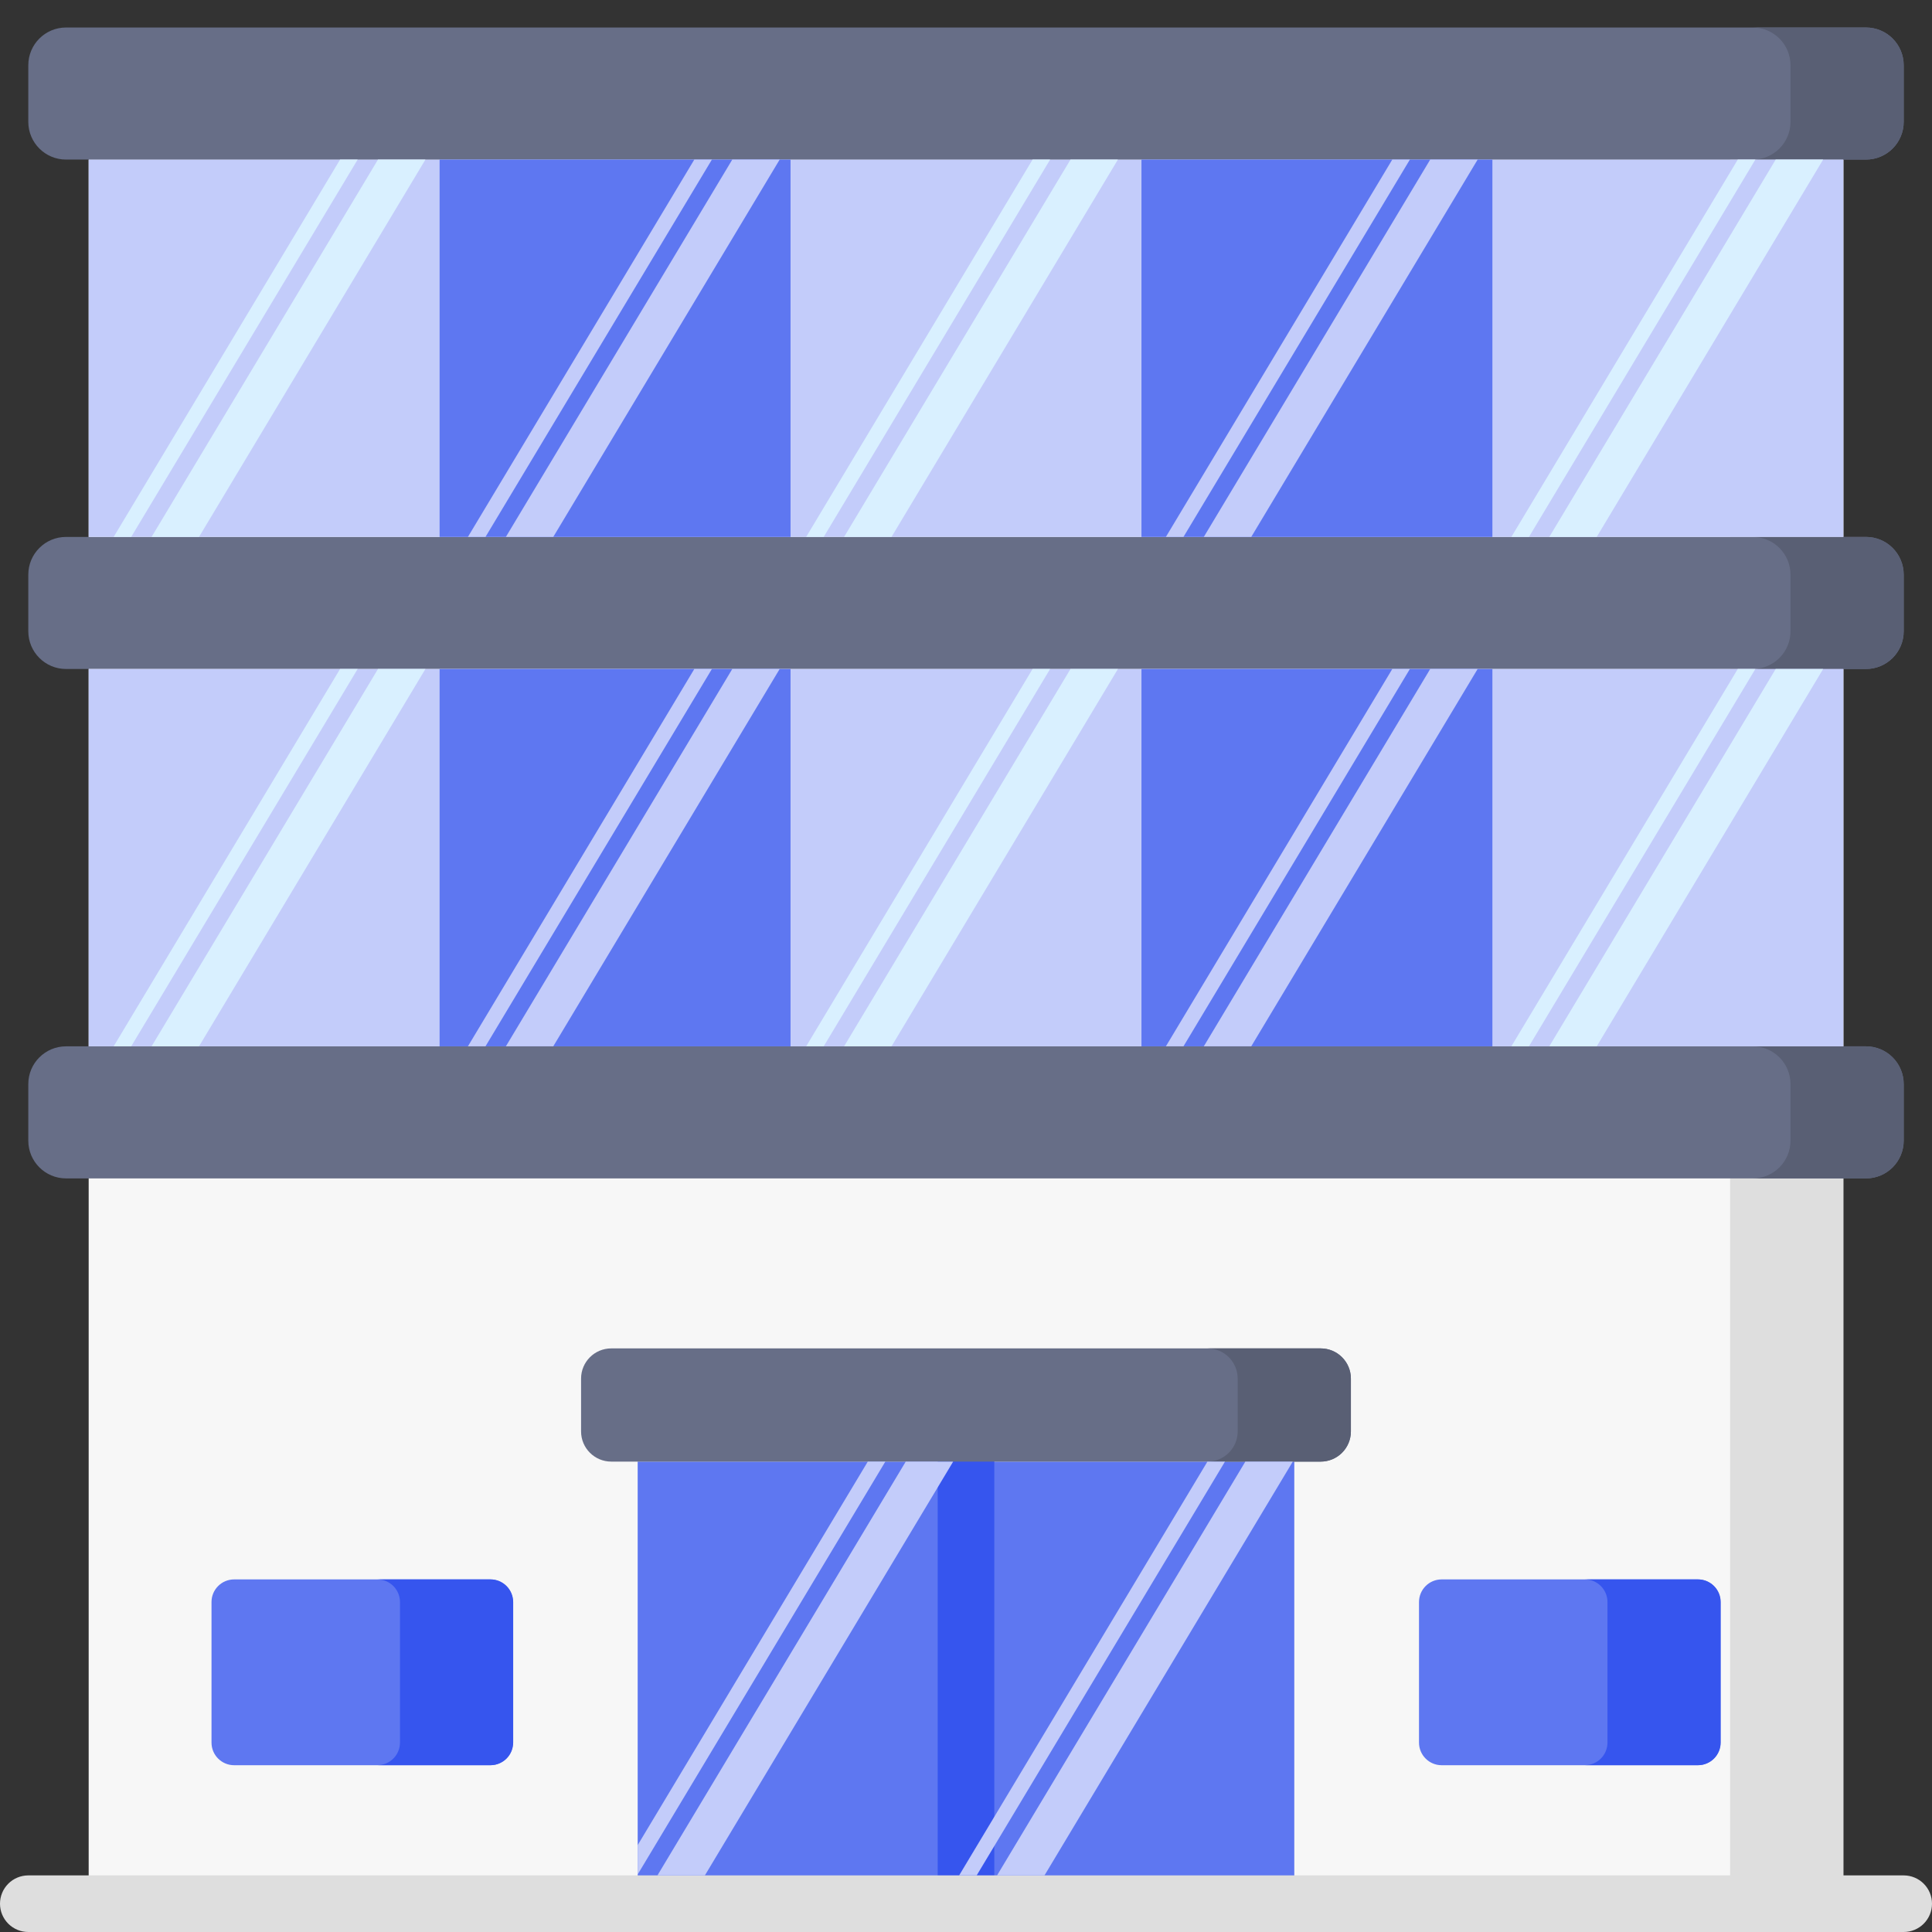 <svg width="512" height="512" viewBox="0 0 512 512" fill="none" xmlns="http://www.w3.org/2000/svg">
<rect x="0" y="0" width="512" height="512" fill="#333333" stroke="none"/>
<path d="M23.5 42.29H488.5V504.5H23.5V42.29Z" fill="#F7F7F7"/>
<path d="M458.5 42.29H488.5V504.5H458.5V42.29Z" fill="#DEDEDE"/>
<path d="M494.5 7.29H17.5C11.977 7.29 7.5 11.767 7.5 17.29V32.29C7.5 37.813 11.977 42.29 17.5 42.29H494.5C500.023 42.29 504.5 37.813 504.5 32.29V17.29C504.5 11.767 500.023 7.29 494.5 7.29Z" fill="#676E87"/>
<path d="M494.5 7.29H464.5C467.152 7.29 469.696 8.344 471.571 10.219C473.446 12.094 474.5 14.638 474.5 17.29V32.29C474.5 34.942 473.446 37.486 471.571 39.361C469.696 41.236 467.152 42.29 464.5 42.29H494.5C497.152 42.29 499.696 41.236 501.571 39.361C503.446 37.486 504.5 34.942 504.5 32.29V17.29C504.5 14.638 503.446 12.094 501.571 10.219C499.696 8.344 497.152 7.29 494.5 7.29Z" fill="#595F74"/>
<path d="M494.5 142.29H17.5C11.977 142.29 7.5 146.767 7.5 152.29V167.29C7.5 172.813 11.977 177.29 17.5 177.29H494.5C500.023 177.29 504.5 172.813 504.5 167.29V152.29C504.5 146.767 500.023 142.29 494.5 142.29Z" fill="#676E87"/>
<path d="M494.5 142.29H464.5C467.152 142.29 469.696 143.344 471.571 145.219C473.446 147.094 474.5 149.638 474.5 152.29V167.29C474.5 169.942 473.446 172.486 471.571 174.361C469.696 176.236 467.152 177.29 464.5 177.29H494.5C497.152 177.29 499.696 176.236 501.571 174.361C503.446 172.486 504.5 169.942 504.5 167.29V152.29C504.5 149.638 503.446 147.094 501.571 145.219C499.696 143.344 497.152 142.29 494.5 142.29Z" fill="#595F74"/>
<path d="M494.5 277.29H17.5C11.977 277.29 7.5 281.767 7.5 287.29V302.29C7.5 307.813 11.977 312.29 17.5 312.29H494.5C500.023 312.29 504.5 307.813 504.5 302.29V287.29C504.5 281.767 500.023 277.29 494.5 277.29Z" fill="#676E87"/>
<path d="M494.5 277.29H464.5C467.152 277.29 469.696 278.344 471.571 280.219C473.446 282.094 474.5 284.638 474.5 287.29V302.29C474.5 304.942 473.446 307.486 471.571 309.361C469.696 311.236 467.152 312.29 464.5 312.29H494.5C497.152 312.29 499.696 311.236 501.571 309.361C503.446 307.486 504.5 304.942 504.5 302.29V287.29C504.5 284.638 503.446 282.094 501.571 280.219C499.696 278.344 497.152 277.29 494.5 277.29Z" fill="#595F74"/>
<path d="M168.99 387.34H343V504.5H168.99V387.34Z" fill="#5E77F1"/>
<path d="M256 512C254.011 512 252.103 511.21 250.697 509.803C249.29 508.397 248.5 506.489 248.5 504.5V387.34C248.5 385.351 249.29 383.443 250.697 382.037C252.103 380.63 254.011 379.84 256 379.84C257.989 379.84 259.897 380.63 261.303 382.037C262.71 383.443 263.5 385.351 263.5 387.34V504.5C263.5 506.489 262.71 508.397 261.303 509.803C259.897 511.21 257.989 512 256 512Z" fill="#3655EE"/>
<path d="M23.5 177.29H488.5V277.29H23.5V177.29Z" fill="#C3CCFA"/>
<path d="M302.5 177.29H395.5V277.29H302.5V177.29ZM116.5 177.29H209.5V277.29H116.5V177.29Z" fill="#5E77F1"/>
<path d="M23.5 42.29H488.5V142.29H23.5V42.29Z" fill="#C3CCFA"/>
<path d="M302.5 42.29H395.5V142.29H302.5V42.29ZM116.5 42.29H209.5V142.29H116.5V42.29Z" fill="#5E77F1"/>
<path d="M449.941 418.56H382.051C378.737 418.56 376.051 421.246 376.051 424.56V461.8C376.051 465.114 378.737 467.8 382.051 467.8H449.941C453.255 467.8 455.941 465.114 455.941 461.8V424.56C455.941 421.246 453.255 418.56 449.941 418.56Z" fill="#5E77F1"/>
<path d="M450 418.56H420C421.591 418.56 423.117 419.192 424.243 420.317C425.368 421.443 426 422.969 426 424.56V461.79C426 463.381 425.368 464.907 424.243 466.033C423.117 467.158 421.591 467.79 420 467.79H450C451.591 467.79 453.117 467.158 454.243 466.033C455.368 464.907 456 463.381 456 461.79V424.56C456 422.969 455.368 421.443 454.243 420.317C453.117 419.192 451.591 418.56 450 418.56Z" fill="#3655EE"/>
<path d="M129.941 418.56H62.051C58.737 418.56 56.051 421.246 56.051 424.56V461.8C56.051 465.114 58.737 467.8 62.051 467.8H129.941C133.254 467.8 135.941 465.114 135.941 461.8V424.56C135.941 421.246 133.254 418.56 129.941 418.56Z" fill="#5E77F1"/>
<path d="M130 418.56H100C101.591 418.56 103.117 419.192 104.243 420.317C105.368 421.443 106 422.969 106 424.56V461.79C106 463.381 105.368 464.907 104.243 466.033C103.117 467.158 101.591 467.79 100 467.79H130C131.591 467.79 133.117 467.158 134.243 466.033C135.368 464.907 136 463.381 136 461.79V424.56C136 422.969 135.368 421.443 134.243 420.317C133.117 419.192 131.591 418.56 130 418.56Z" fill="#3655EE"/>
<path d="M350 357.34H161.99C157.572 357.34 153.99 360.922 153.99 365.34V379.34C153.99 383.758 157.572 387.34 161.99 387.34H350C354.419 387.34 358 383.758 358 379.34V365.34C358 360.922 354.419 357.34 350 357.34Z" fill="#676E87"/>
<path d="M350 357.34H320C322.122 357.34 324.157 358.183 325.657 359.683C327.157 361.183 328 363.218 328 365.34V379.34C328 381.462 327.157 383.496 325.657 384.997C324.157 386.497 322.122 387.34 320 387.34H350C352.122 387.34 354.157 386.497 355.657 384.997C357.157 383.496 358 381.462 358 379.34V365.34C358 363.218 357.157 361.183 355.657 359.683C354.157 358.183 352.122 357.34 350 357.34Z" fill="#595F74"/>
<path d="M504.5 512H7.5C5.511 512 3.603 511.21 2.197 509.803C0.79 508.397 0 506.489 0 504.5C0 502.511 0.79 500.603 2.197 499.197C3.603 497.79 5.511 497 7.5 497H504.5C506.489 497 508.397 497.79 509.803 499.197C511.21 500.603 512 502.511 512 504.5C512 506.489 511.21 508.397 509.803 509.803C508.397 511.21 506.489 512 504.5 512Z" fill="#DEDEDE"/>
<path d="M405.189 277.29H400.529L460.529 177.29H465.189L405.189 277.29ZM423.149 277.29H410.579L470.579 177.29H483.149L423.149 277.29Z" fill="#D9F0FF"/>
<path d="M313.63 277.29H308.97L368.97 177.29H373.63L313.63 277.29ZM331.59 277.29H319.02L379.02 177.29H391.59L331.59 277.29ZM258.83 497H254.18L319.98 387.34H324.63L258.83 497ZM276.8 497H264.23L330.03 387.34H342.6L276.8 497ZM168.99 496.75L234.63 387.33H229.98L168.99 488.98V496.75ZM186.8 497H174.23L240.03 387.34H252.6L186.8 497Z" fill="#C3CCFA"/>
<path d="M218.289 277.29H213.639L273.639 177.29H278.289L218.289 277.29ZM236.259 277.29H223.689L283.689 177.29H296.259L236.259 277.29ZM34.769 277.29H30.119L90.119 177.29H94.779L34.769 277.29ZM52.739 277.29H40.169L100.169 177.29H112.739L52.739 277.29Z" fill="#D9F0FF"/>
<path d="M128.66 277.29H124L184 177.29H188.66L128.66 277.29ZM146.62 277.29H134.06L194.06 177.29H206.62L146.62 277.29Z" fill="#C3CCFA"/>
<path d="M405.189 142.29H400.529L460.529 42.29H465.189L405.189 142.29ZM423.149 142.29H410.579L470.579 42.29H483.149L423.149 142.29Z" fill="#D9F0FF"/>
<path d="M313.631 142.29H308.971L368.971 42.29H373.631L313.631 142.29ZM331.591 142.29H319.021L379.021 42.29H391.591L331.591 142.29Z" fill="#C3CCFA"/>
<path d="M218.29 142.29H213.64L273.64 42.29H278.29L218.29 142.29ZM236.26 142.29H223.69L283.69 42.29H296.26L236.26 142.29ZM52.74 142.29H40.17L100.17 42.29H112.74L52.74 142.29Z" fill="#D9F0FF"/>
<path d="M128.66 142.29H124L184 42.29H188.66L128.66 142.29Z" fill="#C3CCFA"/>
<path d="M34.769 142.29H30.119L90.119 42.29H94.779L34.769 142.29Z" fill="#D9F0FF"/>
<path d="M146.621 142.29H134.061L194.061 42.29H206.621L146.621 142.29Z" fill="#C3CCFA"/>
</svg>
